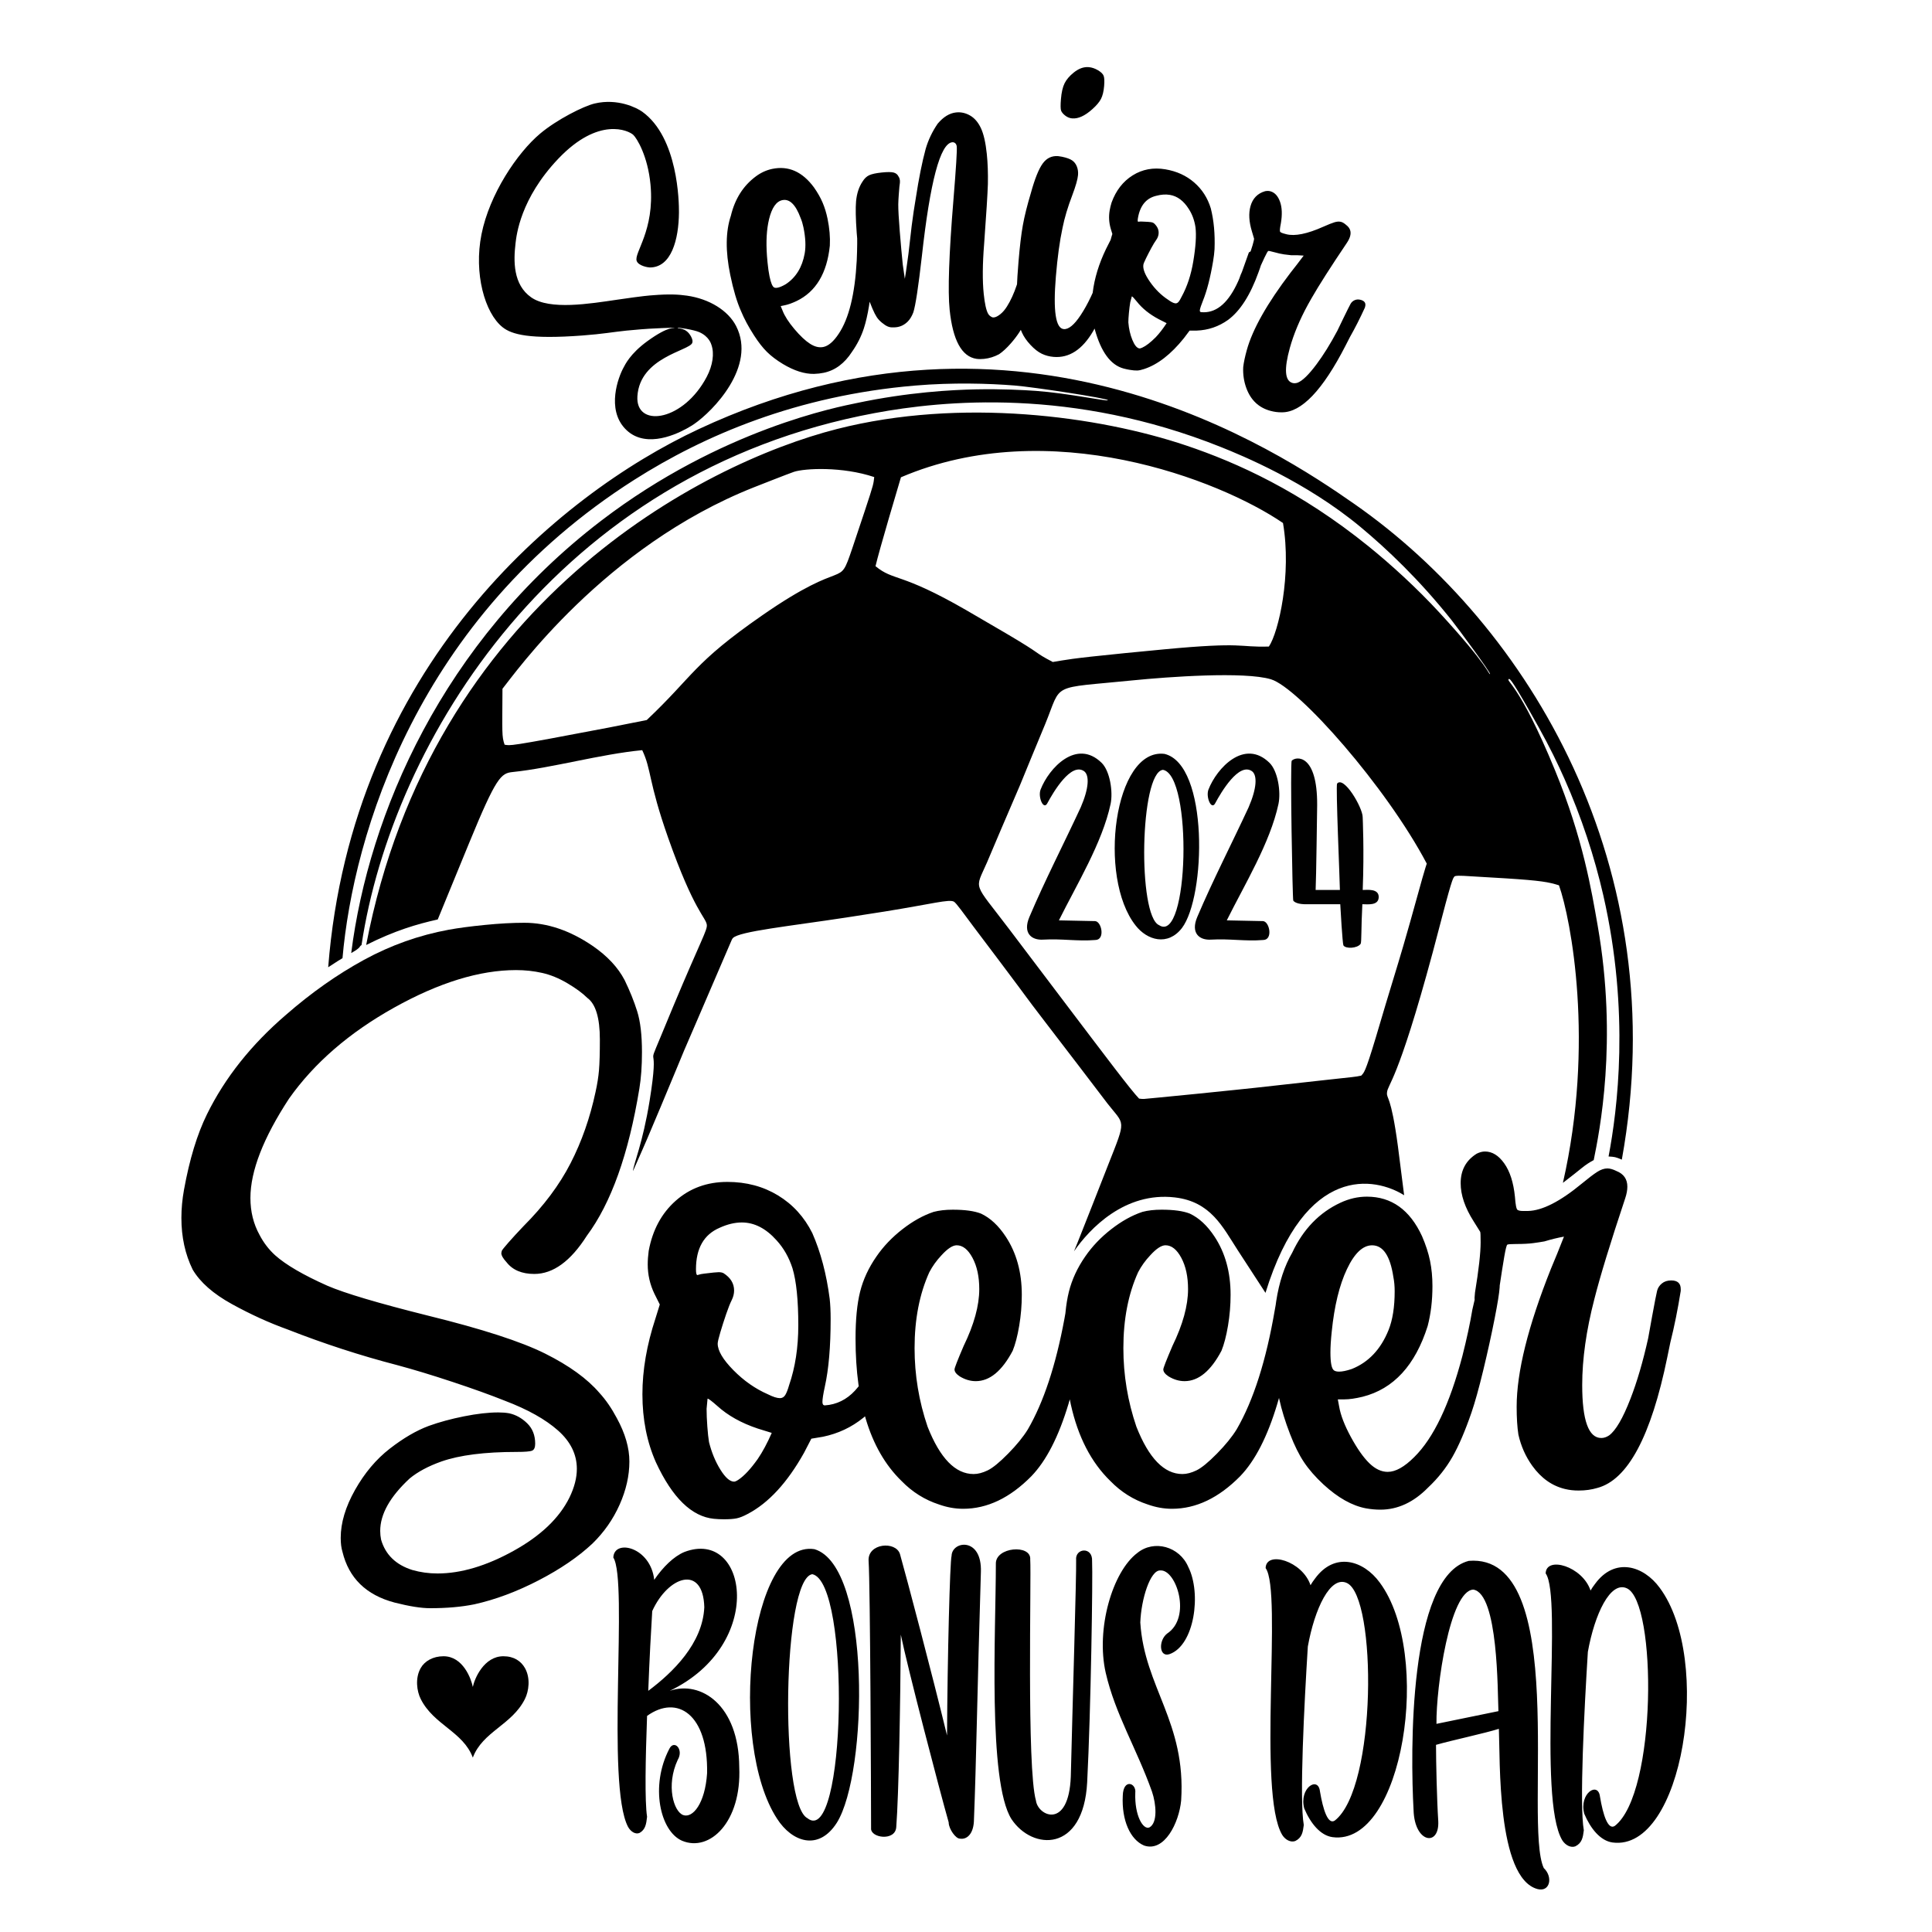 <?xml version="1.0" encoding="utf-8"?>
<!-- Generator: Adobe Illustrator 27.0.0, SVG Export Plug-In . SVG Version: 6.00 Build 0)  -->
<svg version="1.1" id="Layer_1" xmlns="http://www.w3.org/2000/svg" xmlns:xlink="http://www.w3.org/1999/xlink" x="0px" y="0px"
	 viewBox="0 0 864 864" style="enable-background:new 0 0 864 864;" xml:space="preserve">
<style type="text/css">
	.st0{fill-rule:evenodd;clip-rule:evenodd;}
	.st1{fill-rule:evenodd;clip-rule:evenodd;fill:#010101;}
</style>
<g>
	<g>
		<g>
			<g>
				<g>
					<path id="path_28a04b49dfadf997dd0589da81e7d00a" class="st0" d="M426.589,403.218
						c-2.21-1.178-9.357,0.942-30.995,4.425
						c-0.689,0.111-15.158,2.368-17.226,2.683
						c-25.413,3.872-47.746,6.188-50.587,9.161
						c-0.41,0.429-0.47,0.655-1.46,2.957l-14.86,34.55
						c-7.813,18.123-3.955,9.041-8.773,20.639
						c-0.993,2.389-6.963,16.717-7.107,17.058
						c-0.983,2.344-6.052,14.344-6.177,14.636c-0.124,0.289-3.249,7.51-6.329,14.407
						c0.232-3.228,4.34-12.328,7.44-31.498
						c4.685-28.972-1.809-12.43,4.834-28.364
						c0.115-0.275,5.587-13.483,5.703-13.758
						c12.507-29.889,15.338-34.188,15.038-36.538
						c-0.432-3.379-5.692-5.978-17.29-38.904
						c-8.962-25.444-7.383-30.335-11.597-39.193
						c-18.726,1.789-40.423,7.974-57.966,9.779
						c-5.198,0.535-7.291,2.143-19.48,31.835l-13.995,34.096
						c-9.289,2.067-19.263,5-32.012,11.422
						c29.312-153.017,150.179-215.384,210.573-230.759
						c55.497-14.129,116.977-5.795,156.179,7.392
						c22.963,7.724,51.107,20.493,81.542,45.098
						c10.121,8.182,21.7,18.777,31.692,29.629
						c22.168,24.075,22.033,27.856,22.62,27.454
						c0.489-0.334-14.257-20.376-17.204-24.083
						c-14.491-18.226-29.049-31.955-40.684-41.635
						c-24.342-20.251-53.086-32.037-62.44-35.779
						c-66.447-26.583-124.243-20.885-154.836-15.201
						c-142.414,26.459-215.805,146.776-229.521,237.927
						c-1.201,0.616,0.228,0.833-4.603,3.556
						c7.83-62.034,40.802-139.078,111.765-193.327
						c53.939-41.235,106.814-51.051,114.194-52.614
						c23.178-4.909,42.726-5.925,53.493-6.148
						c11.217-0.232,21.375,0.297,26.704,0.682
						c14.268,1.029,32.107,4.823,32.239,4.187
						c0.172-0.827-33.301-5.914-41.723-6.587
						c-11.547-0.923-27.683-1.402-44.552,0.028
						c-52.747,4.473-94.189,22.232-125.467,42.101
						c-97.326,61.827-125.74,159.041-130.555,213.975
						c-1.94,1.183-0.688,0.33-6.398,4.055
						c10.544-133.984,102.16-210.956,165.684-240.65
						c144.433-67.516,259.442,9.884,293.338,33.541
						c77.878,54.353,143.182,162.313,119.497,293.144
						c-2.797-1.207-3.25-1.253-5.926-1.413c3.929-20.671,9.631-64.457-2.371-116.872
						c-3.916-17.105-9.776-34.982-17.351-52.018
						c-2.934-6.601-6.509-14.063-11.538-23.074
						c-11.612-20.806-12.891-21.841-13.318-21.567
						c-1.536,0.983,4.633,1.887,20.571,40.675
						c12.621,30.715,16.385,53.966,19.132,69.608
						c9.069,51.651,0.747,92.534-1.769,104.866
						c-4.522,2.437-4.771,3.342-13.774,10.172
						c14.238-62.263,3.594-118.006-1.753-133.051
						c-4.58-1.452-7.996-2.11-23.818-3.119
						c-0.754-0.048-18.451-1.101-18.827-1.12c-4.123-0.201-3.795,0.214-4.118,0.284
						c-0.558,1.025-0.556-0.965-5.661,18.611
						c-0.476,1.823-3.923,14.88-4.004,15.184
						c-15.84,58.754-20.19,58.931-20.492,62.888
						c-0.224,2.931,1.765,0.695,4.888,23.997c0.059,0.437,0,0,2.781,21.875
						c-12.84-8.073-44.108-14.318-62.011,43.645
						c-12.409-19.077-12.163-18.695-12.41-19.077
						c-6.782-10.483-12.084-21.732-28.132-23.6
						c-22.348-2.601-38.128,14.004-45.096,24.105
						c0.671-1.625,1.053-2.419,8.123-20.407c1.578-4.016,6.73-17.163,7.163-18.258
						c8.293-20.985,7.385-17.506-0.364-27.515
						c-0.525-0.678-11.424-15.004-12.988-17.045l-15.111-19.718
						c-11.075-14.483-4.031-5.418-20.261-27.009
						c-0.452-0.601-11.091-14.708-11.317-15.008
						C431.18,408.833,427.613,403.764,426.589,403.218z M402.906,213.445
						c-0.945,3.17-9.699,32.507-11.375,39.759
						c8.357,6.832,10.862,2.536,40.48,19.602
						c0.358,0.206,17.521,10.217,17.877,10.426
						c17.339,10.198,11.791,8.034,20.917,12.816
						c6.418-1.014,6.383-1.385,32.246-3.964c0.354-0.035,16.999-1.641,17.707-1.708
						c36.278-3.423,32.692-0.815,46.7-1.239
						c4.349-6.456,10.239-32.225,6.302-55.244
						C545.345,214.48,469.365,185.049,402.906,213.445z M478.76,451.787
						c15.106,19.926,27.142,35.953,30.65,39.517
						c2.599,0.23,0.199,0.337,8.684-0.462c0.337-0.032,16.523-1.622,16.861-1.656
						c0.345-0.035,15.178-1.549,17.248-1.764c0.183-0.018,8.985-0.938,9.167-0.959
						l30.214-3.355c14.786-1.642,14.127-1.439,17.172-2.086
						c1.176-1.401,1.575-0.623,6.522-17.092
						c0.525-1.744,3.711-12.513,4.322-14.547
						c0.114-0.379,5.632-18.555,5.745-18.934c1.395-4.639,2.78-9.282,5.208-17.89
						c0.223-0.791,5.409-19.408,5.522-19.803c1.393-4.863,1.726-5.763,1.981-6.542
						c-18.118-34.378-57.286-78.701-69.688-82.433
						c-11.859-3.568-45.901-1.116-61.919,0.496
						c-37.187,3.744-31.364,0.802-38.937,19.302
						c-0.124,0.303-6.008,14.511-6.258,15.117
						c-1.122,2.723-4.874,11.89-5.081,12.384
						c-0.341,0.815-6.802,15.831-8.71,20.302
						c-1.957,4.587-5.714,13.491-6.087,14.348
						c-5.5,12.63-6.367,8.237,9.88,29.708L478.76,451.787z M386.686,228.633
						c4.2-12.653,3.893-12.134,4.272-15.285
						c-14.334-4.808-31.14-3.923-35.923-2.336
						c-2.184,0.725-17.53,6.774-17.887,6.915
						c-66.978,26.529-106.982,83.388-112.44,90.092
						c-0.083,20.024-0.349,21.226,0.953,25.012
						c2.805,0.383,0.214,1.205,46.551-7.653c0.341-0.065,9.534-1.891,17.025-3.376
						c21.223-20.103,20.688-25.317,51.555-46.761
						c38.762-26.929,33.853-10.91,40.32-29.924
						C381.452,244.318,385.467,232.306,386.686,228.633z"/>
				</g>
			</g>
		</g>
	</g>
	<g>
		<g>
			<g>
				<g>
					<g>
						<g>
							<g>
								<g>
									<g>
										<g>
											<g>
												<g>
													<path id="path_44b08d050ec1516c703edd50dfc72443" class="st0" d="M493.854,35.687
														c0.035,0.755,0.009,1.673-0.081,2.755
														c-0.201,2.424-0.666,4.347-1.393,5.768
														c-0.728,1.421-2.033,2.97-3.915,4.644
														c-3.295,2.952-6.285,4.317-8.969,4.094
														c-1.126-0.093-2.159-0.506-3.101-1.238
														c-0.942-0.732-1.557-1.458-1.845-2.18
														c-0.289-0.721-0.318-2.467-0.088-5.238
														c0.25-3.03,0.795-5.382,1.63-7.056
														c0.836-1.674,2.187-3.262,4.056-4.763
														c2.243-1.819,4.49-2.635,6.741-2.448
														c1.386,0.115,2.763,0.578,4.134,1.389
														c1.371,0.811,2.218,1.644,2.539,2.499
														C493.721,34.341,493.818,34.932,493.854,35.687z M584.88,136.298
														c-3.669,6.737-6.354,13.169-8.056,19.297
														c-2.638,9.493-2.244,14.716,1.179,15.667
														c0.701,0.194,1.466,0.156,2.296-0.117
														c2.158-0.826,4.972-3.564,8.444-8.216
														c3.064-4.094,6.174-9.098,9.325-15.012l2.671-5.544
														c1.759-3.618,2.845-5.789,3.256-6.514
														c0.41-0.724,1.022-1.267,1.835-1.628
														c0.812-0.361,1.725-0.401,2.737-0.12
														c1.712,0.476,2.352,1.492,1.92,3.048l-0.13,0.467
														c-2.14,4.686-4.359,9.057-6.66,13.112l-1.919,3.742
														c-10.259,20.033-19.777,30.004-28.552,29.912
														c-1.686,0.035-3.423-0.197-5.214-0.694
														c-5.136-1.427-8.682-4.801-10.64-10.124
														c-1.098-2.987-1.565-6.134-1.401-9.441
														c0.251-2.11,0.787-4.643,1.608-7.6
														c2.594-9.338,9.105-20.856,19.533-34.556
														c1.803-2.265,3.769-4.82,5.901-7.665
														c-1.799-0.164-3.668-0.223-5.609-0.175
														c-0.899-0.082-1.954-0.208-3.165-0.376
														c-1.21-0.169-2.749-0.512-4.616-1.031
														c-1.401-0.389-2.215-0.553-2.442-0.49
														c-0.227,0.063-0.797,1.057-1.709,2.983l-1.604,3.465l-0.385,1.179
														c-0.194,0.567-0.414,1.183-0.659,1.847
														c-3.659,10.22-8.205,17.338-13.639,21.356
														c-4.204,2.992-8.876,4.584-14.018,4.775l-3.169-0.006l-2.556,3.402
														c-5.796,7.217-11.724,11.812-17.783,13.787
														c-1.214,0.412-2.243,0.635-3.085,0.67
														c-0.843,0.034-1.992-0.071-3.449-0.316
														c-0.942-0.159-1.835-0.353-2.677-0.583
														c-5.81-1.595-10.105-7.472-12.887-17.632l-0.054-0.24l-0.629,1.135
														c-4.833,8.275-10.734,12.124-17.703,11.546
														c-1.905-0.158-3.674-0.632-5.308-1.421
														c-1.635-0.789-3.313-2.105-5.034-3.948
														c-1.722-1.843-2.986-3.669-3.795-5.48
														c-0.165-0.362-0.323-0.738-0.472-1.126l-0.047-0.134l-0.771,1.239
														c-1.061,1.613-2.294,3.22-3.7,4.821
														c-1.874,2.135-3.628,3.751-5.262,4.849
														c-2.151,1.151-4.393,1.848-6.726,2.089
														c-1.21,0.125-2.346,0.117-3.408-0.026
														c-6.567-1.007-10.556-8.315-11.966-21.923
														c-0.874-8.432-0.306-24.861,1.704-49.288
														c1.157-14.127,1.648-22.026,1.475-23.696
														c-0.069-0.668-0.297-1.172-0.681-1.512
														c-0.385-0.34-0.836-0.483-1.355-0.429
														c-5.357,0.555-9.882,17.563-13.577,51.024
														c-1.553,13.662-2.827,22.022-3.821,25.078
														c-0.691,1.759-1.511,3.11-2.462,4.053
														c-1.503,1.506-3.248,2.362-5.235,2.568
														c-0.518,0.054-1.128,0.075-1.828,0.063
														c-0.7-0.012-1.394-0.172-2.08-0.48
														c-0.687-0.309-1.508-0.856-2.463-1.643
														c-0.955-0.787-1.717-1.615-2.287-2.484
														c-0.571-0.869-1.202-2.112-1.894-3.728l-1.282-3.15l-0.267,1.851
														c-0.646,3.967-1.418,7.323-2.314,10.07
														c-1.196,3.662-2.959,7.152-5.291,10.472
														c-3.358,5.216-7.59,8.351-12.695,9.404
														c-1.362,0.281-2.792,0.443-4.29,0.486
														c-4.242,0.077-8.893-1.403-13.955-4.44
														c-2.838-1.721-5.205-3.517-7.099-5.388
														c-1.893-1.871-3.821-4.335-5.781-7.389
														c-2.477-3.836-4.424-7.47-5.841-10.903
														c-1.813-4.061-3.413-9.452-4.8-16.174
														c-2.175-10.55-2.084-19.35,0.276-26.401
														c1.812-7.558,5.525-13.424,11.139-17.598
														c2.307-1.718,4.779-2.848,7.416-3.392
														c7.232-1.492,13.434,1.265,18.603,8.271
														c1.633,2.324,2.92,4.587,3.862,6.788
														c0.941,2.201,1.684,4.62,2.228,7.257
														c0.877,4.254,1.217,8.264,1.017,12.031
														c-1.272,12.326-6.222,20.576-14.851,24.751
														c-2.022,0.949-3.756,1.573-5.202,1.871l-1.915,0.395l0.805,1.963
														c0.952,2.465,2.719,5.227,5.302,8.287
														c2.583,3.06,4.921,5.26,7.016,6.602
														c2.096,1.342,4.078,1.82,5.949,1.434
														c2.298-0.474,4.595-2.455,6.89-5.945
														c4.542-6.791,7.22-17.677,8.033-32.658
														c0.12-2.641,0.19-5.151,0.21-7.527l-0.006-2.396l-0.219-2.598
														c-0.458-6.313-0.551-11.002-0.279-14.068
														c0.337-3.495,1.3-6.421,2.889-8.78
														c0.821-1.351,1.815-2.298,2.981-2.841
														c1.166-0.543,3.046-0.948,5.638-1.217
														c2.506-0.26,4.275-0.253,5.307,0.02
														c1.033,0.273,1.774,0.892,2.224,1.858
														c0.311,0.474,0.496,1.003,0.557,1.588
														c0.069,0.668-0.004,1.646-0.22,2.934
														c-0.078,0.936-0.172,2.127-0.285,3.574
														c-0.112,1.446-0.185,2.846-0.219,4.2
														c-0.017,2.364,0.204,6.392,0.662,12.082
														c0.459,5.691,0.908,10.665,1.35,14.923l0.921,6.36
														c0.129-0.435,0.665-4.119,1.606-11.052l1.45-12.555
														c0.578-4.532,1.196-8.689,1.852-12.47
														c1.355-8.832,2.823-16.157,4.404-21.974
														c1.157-4.001,2.95-7.774,5.378-11.316
														c2.566-3.051,5.318-4.728,8.256-5.032
														c2.16-0.224,4.238,0.236,6.234,1.379
														c1.996,1.143,3.61,3.022,4.842,5.637
														c1.231,2.615,2.11,6.469,2.639,11.561
														c0.415,4.007,0.576,8.505,0.481,13.494
														c-0.146,4.487-0.706,13.406-1.681,26.755
														c-0.725,9.02-0.784,16.452-0.179,22.296
														c0.459,4.425,1.116,7.395,1.972,8.909
														c0.423,0.716,1.045,1.242,1.866,1.579
														c0.181,0.066,0.445,0.08,0.79,0.045
														c0.778-0.081,1.711-0.557,2.8-1.429
														c1.088-0.872,2.081-2.03,2.98-3.473
														c1.642-2.596,3.095-5.774,4.359-9.535l0.126-0.397l0.191-3.661
														c0.128-2.005,0.287-4.155,0.477-6.449
														c0.56-6.753,1.205-12.169,1.936-16.249
														c0.73-4.08,1.938-8.927,3.624-14.54
														c1.743-6.306,3.5-10.671,5.27-13.096
														c1.77-2.425,4.084-3.519,6.941-3.282l1.678,0.27
														c2.056,0.432,3.558,0.971,4.508,1.616
														c0.948,0.645,1.658,1.554,2.127,2.726
														c0.469,1.172,0.647,2.451,0.532,3.836
														c-0.158,1.905-1.019,4.928-2.583,9.07
														c-2.004,5.238-3.452,10.087-4.345,14.546
														c-1.275,5.909-2.27,13.192-2.988,21.85
														c-1.271,15.324-0.088,23.137,3.548,23.438
														c2.165,0.179,4.692-1.921,7.583-6.301
														c1.557-2.35,3.063-5.062,4.518-8.135l0.813-1.77l0.004-0.039
														c0.1-0.822,0.22-1.65,0.361-2.485
														c1.082-6.425,3.371-12.955,6.866-19.59l0.804-1.59l0.018-0.062
														c0.127-0.491,0.259-0.967,0.396-1.43l0.357-1.138l-0.728-2.377
														c-0.781-2.686-0.94-5.4-0.479-8.141
														c0.188-1.114,0.476-2.299,0.863-3.555
														c1.966-5.395,5.115-9.446,9.446-12.152
														c4.332-2.706,9.197-3.605,14.593-2.696
														c5.054,0.851,9.349,2.808,12.886,5.871
														c3.536,3.062,6.015,6.916,7.436,11.56
														c1.375,5.429,1.936,11.514,1.682,18.255
														c-0.088,1.571-0.305,3.384-0.651,5.44
														c-1.241,7.367-2.765,13.277-4.573,17.73
														c-0.759,1.898-1.205,3.233-1.335,4.004
														c-0.1,0.6,0.064,0.936,0.492,1.008l1.177,0.066
														c6.161,0.036,11.323-4.616,15.488-13.955l0.602-1.422l0.041-0.177
														l0.506-1.368l0.457-1.013l0.118-0.309l3.014-8.478
														c0.157-0.15,0.34-0.273,0.549-0.37l0.196-0.074l0.165-0.436
														c0.32-0.906,0.58-1.719,0.78-2.439
														c0.476-1.712,0.696-2.657,0.662-2.834l-0.974-3.288
														c-1.318-4.306-1.534-8.054-0.648-11.245
														c0.974-3.502,3.148-5.747,6.524-6.737
														c0.887-0.173,1.679-0.162,2.379,0.032
														c1.946,0.54,3.379,2.091,4.302,4.653
														c0.923,2.561,1.05,5.803,0.38,9.724
														c-0.45,2.222-0.546,3.474-0.289,3.755
														c0.258,0.281,0.698,0.508,1.321,0.681l1.4,0.389
														c3.835,0.981,9.34-0.129,16.516-3.333
														c2.2-0.981,3.874-1.648,5.019-2
														c1.145-0.352,2.146-0.41,3.002-0.172
														c0.701,0.195,1.453,0.655,2.258,1.381
														c1.729,1.319,2.313,2.99,1.75,5.013
														c-0.259,0.934-0.747,1.93-1.459,2.99
														c-7.276,10.803-12.546,19.062-15.81,24.777
														C585.948,134.367,585.404,135.336,584.88,136.298z M508.783,98.737
														c0.021,0.268,0.095,0.413,0.223,0.434l0.472-0.053
														c0.228-0.05,0.692-0.06,1.392-0.03
														c2.099,0.089,3.406,0.177,3.92,0.264
														c0.514,0.087,0.928,0.244,1.241,0.473
														c1.683,1.517,2.366,3.218,2.048,5.102
														c-0.144,0.857-0.503,1.677-1.075,2.462
														c-0.573,0.785-1.276,1.944-2.106,3.478
														c-0.831,1.534-1.615,3.053-2.353,4.559
														c-0.738,1.505-1.143,2.472-1.216,2.901
														c-0.317,1.885,0.678,4.475,2.986,7.771
														c2.308,3.296,5.01,5.953,8.106,7.972
														c1.256,0.916,2.268,1.439,3.039,1.569
														c0.6,0.101,1.118-0.098,1.555-0.597
														c0.437-0.499,0.926-1.32,1.471-2.461
														c2.422-4.437,4.13-9.612,5.126-15.523
														c1.125-6.682,1.462-11.823,1.012-15.423
														c-0.452-3.071-1.447-5.794-2.986-8.167
														c-2.293-3.646-5.11-5.75-8.45-6.313
														c-1.885-0.317-3.934-0.178-6.149,0.418
														c-4.501,1.092-7.219,4.422-8.157,9.99
														C508.795,98.078,508.762,98.469,508.783,98.737z M342.995,114.506
														c0.067,0.926,0.151,1.872,0.25,2.838
														c0.237,2.435,0.53,4.503,0.881,6.205
														c0.614,2.978,1.314,4.652,2.101,5.022
														c0.393,0.185,0.929,0.208,1.611,0.067
														c0.935-0.193,2.117-0.703,3.543-1.529
														c4.531-2.975,7.357-7.549,8.478-13.723
														c0.577-3.224,0.392-7.133-0.556-11.727
														c-0.316-1.531-0.732-2.909-1.251-4.132
														c-2.217-6.018-4.943-8.693-8.175-8.027
														c-2.723,0.562-4.707,3.41-5.954,8.546
														C342.831,102.539,342.522,108.026,342.995,114.506z M521.718,144.524
														l-3.531-1.784c-4.124-2.192-7.383-4.811-9.776-7.857
														c-1.24-1.53-1.988-2.317-2.245-2.36l-0.711,2.655
														c-0.231,1.371-0.43,2.945-0.597,4.723
														c-0.168,1.778-0.252,3.195-0.255,4.252
														c0.224,2.857,0.819,5.468,1.786,7.833
														c0.968,2.365,2.008,3.642,3.122,3.829
														c0.257,0.043,0.671-0.063,1.243-0.319
														c1.715-0.768,3.738-2.322,6.07-4.66
														C518.425,149.167,520.057,147.063,521.718,144.524z M300.964,131.701
														c2.444,0.056,4.4,0.256,6.228,0.516
														c10.027,1.429,18.464,6.658,22.02,13.63
														c9.161,17.961-10.309,37.984-18.891,43.858
														c-1.927,1.319-14.161,9.05-24.251,6.05
														c-2.328-0.693-4.542-1.956-6.49-4.002
														c-8.407-8.833-3.126-23.06-0.696-27.429
														c0.619-1.114,2.841-6.116,10.697-11.805
														c9.779-7.081,12.035-5.542,12.012-5.898
														c-0.014-0.203-10.234,0.321-11.453,0.4
														c-0.754,0.049-5.584,0.377-9.957,0.827
														c-6.227,0.64-10.483,1.501-19.713,2.19
														c-23.722,1.771-31.611-0.429-35.728-3.717
														c-7.983-6.375-12.896-24.071-9.421-41.513
														c3.58-17.967,15.966-36.438,26.269-45.084
														c7.395-6.205,19.324-12.26,24.384-13.446
														c10.336-2.422,18.873,1.985,21.206,3.655
														c16.121,11.541,16.487,40.581,16.453,45.057
														c-0.09,12.142-3.412,24.684-13.075,24.621
														c-0.752-0.005-4.998-0.7-5.818-2.889
														c-1.35-3.603,8.075-13.537,6.179-34.073
														c-1.196-12.968-6.174-20.907-7.713-22.337
														c-2.062-1.915-15.415-8.364-33.524,10.664
														c-17.007,17.871-18.707,34.256-19.127,37.809
														c-0.934,7.901-1.155,18.51,7.025,24.216
														c8.297,5.786,26.179,2.826,38.561,1.006
														c12.148-1.786,14.474-1.865,15.663-1.963
														C295.587,131.732,298.52,131.645,300.964,131.701z M303.064,146.664
														c-0.054,0.443,3.751-0.447,6.012,3.91
														c0.636,1.225,0.768,2.113,0.49,2.807
														c-1.415,3.522-23.383,6.369-24.516,23.795
														c-0.03,0.446-0.037,0.875-0.023,1.288
														c0.416,12.79,20.748,9.57,31.017-9.915
														c2.701-5.124,3.474-10.436,2.115-14.324
														c-0.115-0.331-0.994-3.727-5.447-5.693
														C310.315,147.472,303.106,146.318,303.064,146.664z"/>
												</g>
											</g>
										</g>
									</g>
								</g>
							</g>
						</g>
					</g>
				</g>
			</g>
		</g>
	</g>
	<g>
		<g>
			<g>
				<g>
					<path id="path_3ed7da74baadf676e3a3a5ef800cf60c" class="st0" d="M699.911,665.896
						c-5.799-1.383-10.689-4.841-14.669-10.374
						c-2.976-4.141-5.047-8.8-6.212-13.977
						c-0.518-3.365-0.776-7.506-0.776-12.424c0-15.53,5.112-36.108,15.336-61.733
						c1.812-4.27,3.753-9.06,5.824-14.365c-2.847,0.517-5.759,1.229-8.736,2.135
						c-1.423,0.259-3.106,0.518-5.047,0.776c-1.941,0.259-4.465,0.388-7.571,0.389
						c-2.33,0-3.657,0.097-3.98,0.291c-0.324,0.194-0.776,1.974-1.36,5.339
						c-0.291,1.683-0.622,3.705-0.994,6.067l-1.048,6.863l-0.03,0.834
						c-0.163,2.513-0.895,7.081-2.197,13.706
						c-1.488,7.571-3.203,15.368-5.144,23.392
						c-1.942,8.024-3.688,14.301-5.241,18.83
						c-2.847,8.283-5.695,14.916-8.542,19.898
						c-2.847,4.982-6.47,9.544-10.871,13.685
						c-6.471,6.601-13.589,9.901-21.354,9.901c-2.071,0-4.206-0.194-6.406-0.583
						c-6.212-1.165-12.553-4.724-19.024-10.677
						c-3.623-3.365-6.536-6.697-8.736-9.998c-2.2-3.3-4.271-7.474-6.212-12.52
						c-2.152-5.549-3.758-10.751-4.82-15.606l-0.121-0.592l-0.777,2.678
						c-4.397,14.65-9.933,25.434-16.607,32.349
						c-9.577,9.706-19.736,14.559-30.477,14.559c-3.623,0-7.247-0.647-10.872-1.941
						c-6.341-2.071-11.906-5.565-16.694-10.483
						c-8.574-8.331-14.469-19.746-17.684-34.245l-0.452-2.269l-0.589,2.03
						c-4.398,14.65-9.933,25.434-16.606,32.349
						c-9.577,9.706-19.737,14.559-30.478,14.559c-3.624,0-7.247-0.647-10.871-1.941
						c-6.342-2.071-11.907-5.565-16.695-10.483
						c-7.288-7.081-12.64-16.391-16.056-27.929l-0.28-0.989l-0.77,0.645
						c-5.261,4.253-11.282,7.081-18.063,8.483l-5.18,0.863l-3.237,6.26
						c-7.482,13.382-15.9,22.519-25.253,27.411
						c-1.871,1.008-3.49,1.655-4.857,1.943c-1.367,0.288-3.273,0.431-5.719,0.431
						c-1.583,0-3.095-0.071-4.533-0.216c-9.928-1.007-18.562-9.424-25.901-25.253
						c-4.029-9.065-6.043-19.209-6.043-30.434c0-10.792,1.943-22.087,5.828-33.887
						l1.943-6.26l-2.375-4.748c-2.014-4.173-3.021-8.562-3.021-13.167
						c0-1.87,0.144-3.885,0.431-6.043c1.727-9.353,5.756-16.836,12.088-22.447
						c6.331-5.612,14.03-8.418,23.095-8.418c8.49,0,16.044,2.014,22.663,6.043
						c6.619,4.029,11.727,9.641,15.324,16.836
						c3.741,8.49,6.332,18.275,7.771,29.354c0.287,2.59,0.431,5.611,0.431,9.065
						c0,12.375-0.863,22.448-2.59,30.218c-0.719,3.309-1.079,5.611-1.079,6.907
						c0,1.007,0.36,1.511,1.079,1.511l1.943-0.216
						c5.037-0.819,9.343-3.483,12.919-7.991l0.293-0.387l-0.141-0.902
						c-0.858-6.293-1.286-13.079-1.286-20.359c0-8.541,0.679-15.53,2.038-20.965
						s3.786-10.677,7.28-15.724c3.106-4.53,6.989-8.606,11.648-12.23
						c4.659-3.623,9.318-6.211,13.977-7.765c2.46-0.647,5.306-0.97,8.541-0.97
						c5.436,0,9.642,0.582,12.619,1.746c4.142,1.942,7.83,5.371,11.065,10.289
						c4.789,7.247,7.182,15.919,7.182,26.013c0,4.659-0.388,9.286-1.164,13.88
						c-0.776,4.594-1.747,8.315-2.912,11.162c-4.788,9.06-10.288,13.589-16.5,13.589
						c-2.459,0-4.854-0.712-7.183-2.136c-1.553-1.035-2.33-2.07-2.33-3.106
						c0-0.647,1.359-4.141,4.077-10.483c4.658-9.577,6.988-18.054,6.988-25.431
						c0-5.565-1.003-10.224-3.009-13.977c-2.006-3.753-4.368-5.63-7.086-5.63
						c-1.812,0-4.077,1.488-6.794,4.465c-2.2,2.33-4.012,4.853-5.436,7.571
						c-4.4,9.706-6.6,21.03-6.6,33.972c0,12.036,1.941,23.747,5.824,35.137
						c5.565,14.107,12.424,21.16,20.577,21.16c1.941,0,4.045-0.55,6.309-1.65
						c2.265-1.1,5.306-3.591,9.124-7.474c3.818-3.882,6.762-7.506,8.833-10.871
						c7.037-12.133,12.481-28.588,16.334-49.366l0.459-2.588l0.022-0.266
						c0.34-3.494,0.85-6.6,1.529-9.318c1.359-5.435,3.785-10.677,7.28-15.724
						c3.105-4.53,6.988-8.606,11.648-12.23
						c4.659-3.623,9.318-6.211,13.977-7.765c2.459-0.647,5.306-0.97,8.541-0.97
						c5.435,0,9.642,0.582,12.619,1.746c4.142,1.942,7.829,5.371,11.065,10.289
						c4.789,7.247,7.182,15.919,7.182,26.013c0,4.659-0.388,9.286-1.164,13.88
						c-0.777,4.594-1.748,8.315-2.912,11.162c-4.788,9.06-10.288,13.589-16.5,13.589
						c-2.459,0-4.854-0.712-7.183-2.136c-1.553-1.035-2.33-2.07-2.33-3.106
						c0-0.647,1.359-4.141,4.077-10.483c4.659-9.577,6.989-18.054,6.989-25.431
						c0-5.565-1.003-10.224-3.009-13.977c-2.006-3.753-4.369-5.63-7.086-5.63
						c-1.812,0-4.077,1.488-6.795,4.465c-2.2,2.33-4.012,4.853-5.435,7.571
						c-4.4,9.706-6.6,21.03-6.6,33.972c0,12.036,1.941,23.747,5.824,35.137
						c5.565,14.107,12.425,21.16,20.578,21.16c1.941,0,4.043-0.55,6.309-1.65
						c2.265-1.1,5.307-3.591,9.124-7.474c3.819-3.882,6.762-7.506,8.833-10.871
						c7.506-12.942,13.2-30.802,17.083-53.579l0.357-1.991l0.234-1.692
						c1.304-8.513,3.695-15.763,7.174-21.748
						c4.918-10.483,12.1-17.924,21.548-22.324
						c3.882-1.812,7.829-2.718,11.842-2.718c11,0,19.218,5.888,24.654,17.665
						c1.683,3.883,2.88,7.571,3.592,11.065c0.712,3.494,1.068,7.247,1.068,11.26
						c0,6.47-0.712,12.423-2.135,17.859c-5.565,17.6-15.271,28.148-29.119,31.642
						c-3.235,0.777-5.954,1.165-8.153,1.165h-2.912l0.582,3.106
						c0.648,3.882,2.395,8.444,5.242,13.686c2.848,5.242,5.597,9.156,8.251,11.745
						c2.653,2.588,5.404,3.883,8.25,3.883c3.495,0,7.442-2.201,11.842-6.601
						c8.671-8.542,15.854-23.619,21.548-45.232
						c1.941-7.636,3.43-14.559,4.465-20.771l1.01-4.346l-0.039-0.896l0.194-2.33
						c1.682-10.224,2.524-17.73,2.524-22.519c0-2.847-0.065-4.4-0.194-4.659
						l-2.912-4.659c-3.882-6.083-5.824-11.777-5.824-17.084
						c0-5.824,2.394-10.223,7.182-13.2c1.295-0.648,2.524-0.971,3.689-0.971
						c3.235,0,6.115,1.779,8.639,5.338c2.523,3.559,4.109,8.509,4.756,14.851
						c0.259,3.623,0.647,5.597,1.165,5.92c0.518,0.324,1.295,0.485,2.33,0.485
						h2.329c6.342-0.129,14.366-4.206,24.072-12.23
						c2.977-2.459,5.273-4.206,6.891-5.241c1.618-1.036,3.138-1.553,4.562-1.553
						c1.165,0,2.523,0.389,4.077,1.164c3.236,1.294,4.853,3.624,4.853,6.989
						c0,1.553-0.323,3.3-0.97,5.242c-6.601,19.801-11.195,34.813-13.783,45.037
						c-3.623,13.977-5.435,26.79-5.435,38.437c0,15.789,2.848,23.683,8.542,23.683
						c1.164,0,2.33-0.387,3.494-1.164c2.976-2.2,6.147-7.636,9.513-16.307
						c2.977-7.636,5.629-16.694,7.958-27.177l1.748-9.706
						c1.164-6.341,1.909-10.159,2.232-11.453c0.323-1.295,1.035-2.395,2.135-3.3
						c1.1-0.906,2.492-1.359,4.174-1.359c2.847,0,4.271,1.294,4.271,3.883v0.776
						c-1.295,8.153-2.847,15.854-4.659,23.101l-1.359,6.6
						c-7.247,35.331-17.665,54.808-31.254,58.432
						c-2.589,0.777-5.371,1.165-8.348,1.165
						C703.879,666.587,701.844,666.357,699.911,665.896z M594.974,604.855
						c0,4.529,0.518,7.182,1.553,7.959c0.518,0.388,1.294,0.583,2.329,0.583
						c1.424,0,3.3-0.389,5.63-1.165c7.506-2.977,13.007-8.801,16.501-17.471
						c1.812-4.53,2.717-10.289,2.717-17.278c0-2.33-0.194-4.465-0.582-6.405
						c-1.423-9.448-4.594-14.172-9.512-14.172c-4.142,0-7.895,3.559-11.26,10.677
						c-3.365,7.118-5.629,16.436-6.794,27.954
						C595.168,599.16,594.974,602.267,594.974,604.855z M320.955,600.87
						c0,3.166,2.338,7.122,7.014,11.871c4.677,4.748,9.822,8.345,15.433,10.792
						c2.302,1.152,4.101,1.727,5.396,1.727c1.007,0,1.799-0.468,2.375-1.403
						c0.575-0.935,1.151-2.41,1.726-4.424c2.734-7.914,4.101-16.835,4.101-26.764
						c0-11.224-0.863-19.713-2.59-25.469c-1.582-4.892-3.957-9.065-7.122-12.519
						c-4.749-5.324-9.928-7.986-15.541-7.986c-3.165,0-6.475,0.792-9.928,2.374
						c-7.051,3.022-10.577,9.209-10.577,18.562c0,1.727,0.216,2.591,0.648,2.591
						l0.755-0.216c0.36-0.144,1.115-0.288,2.266-0.432
						c3.454-0.432,5.612-0.648,6.475-0.648s1.583,0.144,2.159,0.432
						c3.166,2.014,4.748,4.605,4.748,7.77c0,1.439-0.359,2.878-1.079,4.317
						c-0.72,1.439-1.546,3.526-2.482,6.259c-0.935,2.734-1.799,5.433-2.59,8.094
						C321.351,598.46,320.955,600.15,320.955,600.87z M345.129,640.801l-6.259-1.943
						c-7.339-2.446-13.382-5.828-18.131-10.145
						c-2.446-2.158-3.884-3.237-4.316-3.237l-0.432,4.533
						c0,2.302,0.108,4.928,0.324,7.877c0.216,2.95,0.468,5.288,0.756,7.015
						c1.151,4.605,2.841,8.705,5.072,12.303c2.23,3.597,4.28,5.396,6.151,5.396
						c0.432,0,1.08-0.288,1.943-0.863c2.59-1.727,5.468-4.82,8.634-9.282
						C341.028,649.29,343.114,645.405,345.129,640.801z M170.032,684.641
						c0,1.294,0.129,2.588,0.388,3.882c1.941,6.73,6.6,11.259,13.977,13.589
						c3.623,1.036,7.377,1.553,11.259,1.553c10.483,0,21.807-3.365,33.972-10.094
						c12.165-6.73,20.513-14.689,25.043-23.878c2.2-4.53,3.3-8.801,3.3-12.812
						c0-6.471-2.815-12.198-8.444-17.18c-5.63-4.983-13.556-9.415-23.78-13.297
						c-6.471-2.588-14.301-5.404-23.489-8.445
						c-9.189-3.041-17.407-5.532-24.654-7.474
						c-16.436-4.271-32.743-9.577-48.92-15.918
						c-8.283-2.977-16.598-6.762-24.945-11.357
						c-8.347-4.594-14.204-9.739-17.568-15.433
						c-3.365-6.859-5.047-14.559-5.047-23.101c0-4.142,0.388-8.348,1.165-12.619
						c2.459-13.589,5.889-24.848,10.289-33.778
						c8.024-16.307,19.801-31.126,35.331-44.456
						c11.259-9.836,22.875-18.021,34.846-24.557
						c11.971-6.536,24.622-11.033,37.951-13.492
						c4.271-0.776,9.642-1.488,16.113-2.135c6.471-0.648,12.36-0.971,17.666-0.971
						c10.223,0,20.383,3.43,30.477,10.289c6.601,4.53,11.389,9.641,14.366,15.336
						c2.33,4.789,4.206,9.448,5.629,13.977
						c1.424,4.53,2.136,10.612,2.136,18.248c0,6.212-0.388,11.648-1.164,16.306
						c-4.789,29.249-12.619,51.185-23.489,65.809
						c-7.248,11.389-15.078,17.083-23.489,17.083c-5.565,0-9.706-1.747-12.424-5.242
						c-1.553-1.682-2.33-3.041-2.33-4.077l0.194-0.971
						c0.129-0.388,1.132-1.65,3.008-3.785c1.877-2.135,4.109-4.562,6.697-7.28
						c9.06-9.059,16.081-18.441,21.063-28.148
						c4.983-9.706,8.703-20.319,11.163-31.837c0.776-3.494,1.294-6.762,1.553-9.803
						c0.259-3.041,0.388-7.603,0.388-13.686c0-9.706-1.876-15.919-5.63-18.636
						c-2.07-2.071-5.015-4.238-8.833-6.503c-3.818-2.265-7.603-3.819-11.357-4.659
						c-3.753-0.841-7.636-1.262-11.647-1.262c-16.307,0-34.49,5.597-54.55,16.792
						c-20.06,11.195-35.719,24.751-46.979,40.67
						c-11.518,17.601-17.277,32.419-17.277,44.455c0,6.082,1.359,11.583,4.077,16.501
						c1.812,3.495,4.141,6.535,6.989,9.124
						c4.788,4.271,12.553,8.801,23.295,13.589
						c7.765,3.365,22.778,7.829,45.038,13.395
						c24.201,5.952,41.672,11.615,52.414,16.986
						c10.742,5.371,18.83,11.227,24.266,17.568
						c2.848,3.106,5.436,6.859,7.766,11.259c3.753,6.859,5.629,13.33,5.629,19.413
						c0,6.341-1.456,12.78-4.368,19.316c-2.912,6.535-6.956,12.327-12.133,17.374
						c-6.341,5.954-14.398,11.454-24.169,16.501
						c-9.771,5.047-19.315,8.606-28.634,10.676
						c-5.694,1.164-12.295,1.747-19.801,1.747c-4.012,0-9.318-0.841-15.918-2.523
						c-12.683-3.365-20.448-10.936-23.295-22.713
						c-0.518-1.683-0.777-3.753-0.777-6.212c0-6.73,2.136-13.88,6.406-21.451
						c4.271-7.571,9.447-13.719,15.53-18.442
						c6.083-4.723,11.906-8.121,17.472-10.191
						c4.658-1.683,9.9-3.107,15.724-4.271
						c5.824-1.164,10.936-1.747,15.336-1.747c1.812,0,3.43,0.129,4.853,0.388
						c2.976,0.647,5.662,2.135,8.056,4.465c2.395,2.33,3.592,5.371,3.592,9.124
						c0,1.683-0.452,2.718-1.359,3.106c-0.906,0.389-3.235,0.583-6.989,0.583
						c-14.236,0-25.43,1.424-33.584,4.271c-5.824,2.071-10.547,4.595-14.171,7.571
						C174.432,669.305,170.032,677.134,170.032,684.641z"/>
				</g>
			</g>
		</g>
	</g>
	<g>
		<g>
			<g>
				<g>
					<g>
						<g>
							<g>
								<g>
									<g>
										<g>
											<path id="path_154348a4ada5222f7cb19e576ceb27c9" class="st0" d="M211.449,786.007
												c4.369-11.651,17.477-14.564,23.303-26.216c1.73-3.461,2.575-9.302,0-13.837
												c-1.76-3.099-4.912-5.271-9.641-5.271c-8.739,0-12.934,10.087-13.662,13.728
												c-0.728-3.641-4.369-13.728-13.108-13.728
												c-4.722,0-8.434,2.18-10.195,5.271c-2.584,4.536-1.733,10.372,0,13.837
												C193.972,771.443,207.08,774.356,211.449,786.007z"/>
										</g>
									</g>
								</g>
							</g>
						</g>
					</g>
				</g>
			</g>
		</g>
	</g>
	<g>
		<g>
			<g>
				<g>
					<g>
						<g>
							<path id="path_4643600c281655b9275b57030353897f" class="st0" d="M316.21,793.027
								c-0.888,13.456-6.393,20.184-10.655,18.688
								c-4.262-1.494-7.813-13.206-2.484-24.671
								c2.841-4.738-1.599-9.226-3.731-4.987
								c-8.729,16.701-4.108,36.888,5.667,41.128
								c12.441,5.236,26.657-8.478,25.592-32.9
								c-0.177-27.905-17.231-38.872-31.088-34.134
								c43.167-20.704,34.818-72.83,6.573-62.107
								c-4.796,1.995-9.597,6.733-13.512,12.468
								c-1.599-14.713-17.937-18.453-18.293-9.975
								c6.75,10.471-3.375,101.473,6.573,120.422
								c1.242,2.244,3.371,3.49,5.146,2.741c2.662-1.497,3.017-3.993,3.372-7.238
								c-1.065-6.976-0.71-25.664,0-45.1
								C302.88,757.644,316.744,766.614,316.21,793.027z M314.967,718.735
								c-0.711,16.214-14.043,29.186-25.064,37.417
								c0.532-13.969,1.242-27.19,1.776-35.67
								C298.79,704.771,314.433,699.534,314.967,718.735z M364.203,692.794
								c-29.121-4.427-38.767,86.705-16.694,120.553
								c6.677,10.416,18.548,14.581,26.709,1.823
								C388.13,793.037,389.799,700.344,364.203,692.794z M361.049,813.086
								c-12.428-6.509-11.13-107.274,2.226-109.097
								C380.525,707.635,378.299,826.887,361.049,813.086z M424.26,814.985v0.259
								c0.185,2.85,3.138,6.997,4.984,6.997c2.955,0.518,5.908-1.814,6.278-7.516
								c1.107-27.213,1.476-57.795,3.138-111.703
								c0.554-15.81-12.923-13.996-13.108-7.257
								c-0.739,2.332-1.846,45.355-2.031,80.344
								c-7.016-28.768-17.908-69.977-21.047-81.121
								c-1.846-5.961-14.585-4.924-14.032,3.11
								c0.739,10.367,1.109,105.224,1.109,119.479
								c-0.37,4.406,10.893,5.961,11.262-0.518
								c1.107-14.513,1.847-54.945,2.031-86.045
								C405.798,745.527,420.198,800.73,424.26,814.985z M452.31,813.476
								c9.339,14.125,32.231,15.153,33.879-16.437
								c1.647-31.842,2.562-92.186,2.196-98.861
								c0.366-6.677-7.684-5.907-7.136-0.515c0.183,6.164-1.649,66.508-2.381,96.808
								c-0.917,23.881-14.666,17.719-15.582,10.785
								c-4.214-14.637-2.017-100.145-2.566-107.849
								c0.548-6.935-15.734-5.65-15.368,2.054
								C445.351,728.991,441.691,796.526,452.31,813.476z M507.704,801.77
								c0.56-4.45-5.406-6.543-5.593,1.308
								c-0.559,10.993,3.358,19.631,9.513,22.249
								c9.136,3.141,15.662-10.208,16.594-20.154
								c2.238-35.073-16.407-50.515-18.272-79.567
								c0.373-10.469,4.484-23.557,8.967-23.295
								c7.086-0.522,14.171,20.939,2.984,28.267
								c-3.915,3.141-3.543,10.731,1.119,9.161
								c11.187-3.926,14.356-27.22,8.39-38.999
								c-3.915-9.16-15.288-12.302-22.746-6.281
								c-11.188,8.375-18.645,34.025-14.171,53.656
								c4.289,18.583,13.798,33.765,20.696,53.133
								c1.864,5.496,2.611,13.872-1.126,15.966
								C511.254,818.522,507.331,811.977,507.704,801.77z M565.993,701.254
								c7.63,10.378-3.816,100.564,7.429,119.343
								c1.406,2.224,3.814,3.459,5.822,2.717c3.011-1.483,3.412-3.953,3.814-7.165
								c-2.008-11.366,0.201-54.113,1.807-79.81
								c3.013-16.802,10.04-31.875,17.47-28.415
								c13.454,6.177,13.454,91.669-5.422,106.248
								c-3.012,1.976-5.221-4.695-6.627-13.096c-0.803-6.919-9.438-1.483-7.028,7.66
								c2.811,6.671,7.228,12.107,12.65,12.848
								c31.527,4.201,44.981-81.784,21.086-113.906
								c-7.23-9.882-20.081-13.837-28.916-1.73
								c-0.804,0.989-1.405,1.977-2.008,2.966
								C582.456,698.041,566.193,693.346,565.993,701.254z M690.385,835.406
								c-9.236-19.52,12.25-141.086-33.533-137.38
								c-27.109,6.919-26.105,86.233-24.699,111.436
								c0.402,14.826,11.647,16.555,11.045,4.942
								c-0.603-9.143-1.005-26.439-1.005-34.098
								c6.828-1.977,21.887-5.189,28.112-7.165
								c0.603,13.59-1.003,66.713,17.27,71.655
								C693.197,846.277,694.602,839.359,690.385,835.406z M670.105,765.233l-27.711,5.683
								c-0.201-16.554,6.024-59.547,16.466-60.042
								C670.106,712.603,669.703,756.832,670.105,765.233z M691.227,703.639
								c7.63,10.378-3.815,100.565,7.429,119.343
								c1.406,2.224,3.814,3.459,5.821,2.717c3.011-1.483,3.412-3.953,3.814-7.165
								c-2.009-11.366,0.201-54.112,1.806-79.81
								c3.013-16.802,10.041-31.875,17.469-28.415
								c13.455,6.178,13.455,91.67-5.421,106.248
								c-3.012,1.977-5.221-4.694-6.627-13.096c-0.803-6.919-9.438-1.483-7.028,7.66
								c2.811,6.672,7.228,12.107,12.65,12.848
								c31.527,4.201,44.98-81.784,21.085-113.906
								c-7.23-9.882-20.08-13.837-28.916-1.73
								c-0.804,0.988-1.406,1.977-2.008,2.965
								C707.69,700.427,691.428,695.733,691.227,703.639z"/>
						</g>
					</g>
				</g>
			</g>
		</g>
	</g>
	<g>
		<g>
			<g>
				<g>
					<path id="path_47339be3be5fe862bb8fb570c82a9bc8" class="st1" d="M588.357,398c11.286,0,10.635,0,10.852,0
						c-0.035-4.152-1.914-46.814-1.251-47.587
						c3.063-3.574,11.382,10.718,11.436,14.953
						c0.004,0.332,0.72,14.737,0.02,32.634c1.876,0,7.322-0.776,7.147,3.306
						c-0.162,3.785-4.946,3.067-7.309,3.067
						c-0.577,10.608-0.302,17.076-0.772,17.729
						c-1.481,2.059-6.69,2.294-7.699,0.676c-0.393-0.63-1.351-16.894-1.41-18.405
						c-7.055,0-15.714,0.01-16.035,0c-4.075-0.123-4.933-1.543-4.987-1.637
						c-0.329-0.565-1.459-61.694-0.677-62.542
						c1.842-1.996,11.479-3.291,11.369,19.824
						C589.036,360.791,588.603,393.988,588.357,398z M489.642,411.92l-16.093-0.331
						c7.897-15.915,19.383-34.648,23.116-52.054
						c1.148-5.471-0.287-14.754-4.02-18.402
						c-11.199-10.941-23.546,2.321-27.278,11.936
						c-1.292,3.316,1.292,9.449,3.015,6.134
						c2.584-4.808,10.624-18.567,16.511-14.257c2.298,1.823,2.154,7.46-1.579,16.081
						c-7.609,16.412-15.937,32.492-22.972,49.07
						c-3.015,7.128,0.861,10.444,6.173,10.113c8.331-0.497,15.369,0.829,23.27,0.166
						C494.383,420.374,492.659,411.92,489.642,411.92z M520.786,337.145
						c-22.543-2.819-30.009,55.204-12.922,76.755
						c5.169,6.631,14.358,9.284,20.675,1.161
						C539.308,400.97,540.6,341.953,520.786,337.145z M518.345,413.734
						c-9.62-4.144-8.615-68.301,1.723-69.461
						C533.421,346.594,531.698,422.521,518.345,413.734z M564.718,411.92l-16.093-0.331
						c7.897-15.915,19.383-34.648,23.116-52.055
						c1.149-5.471-0.287-14.754-4.02-18.402
						c-11.199-10.941-23.546,2.321-27.279,11.936
						c-1.292,3.316,1.292,9.449,3.015,6.134
						c2.584-4.808,10.625-18.567,16.511-14.257
						c2.298,1.823,2.154,7.46-1.58,16.081
						c-7.609,16.412-15.937,32.492-22.972,49.07
						c-3.015,7.128,0.861,10.444,6.173,10.113c8.332-0.497,15.37,0.829,23.27,0.166
						C569.459,420.374,567.735,411.92,564.718,411.92z"/>
				</g>
			</g>
		</g>
	</g>
</g>
</svg>
